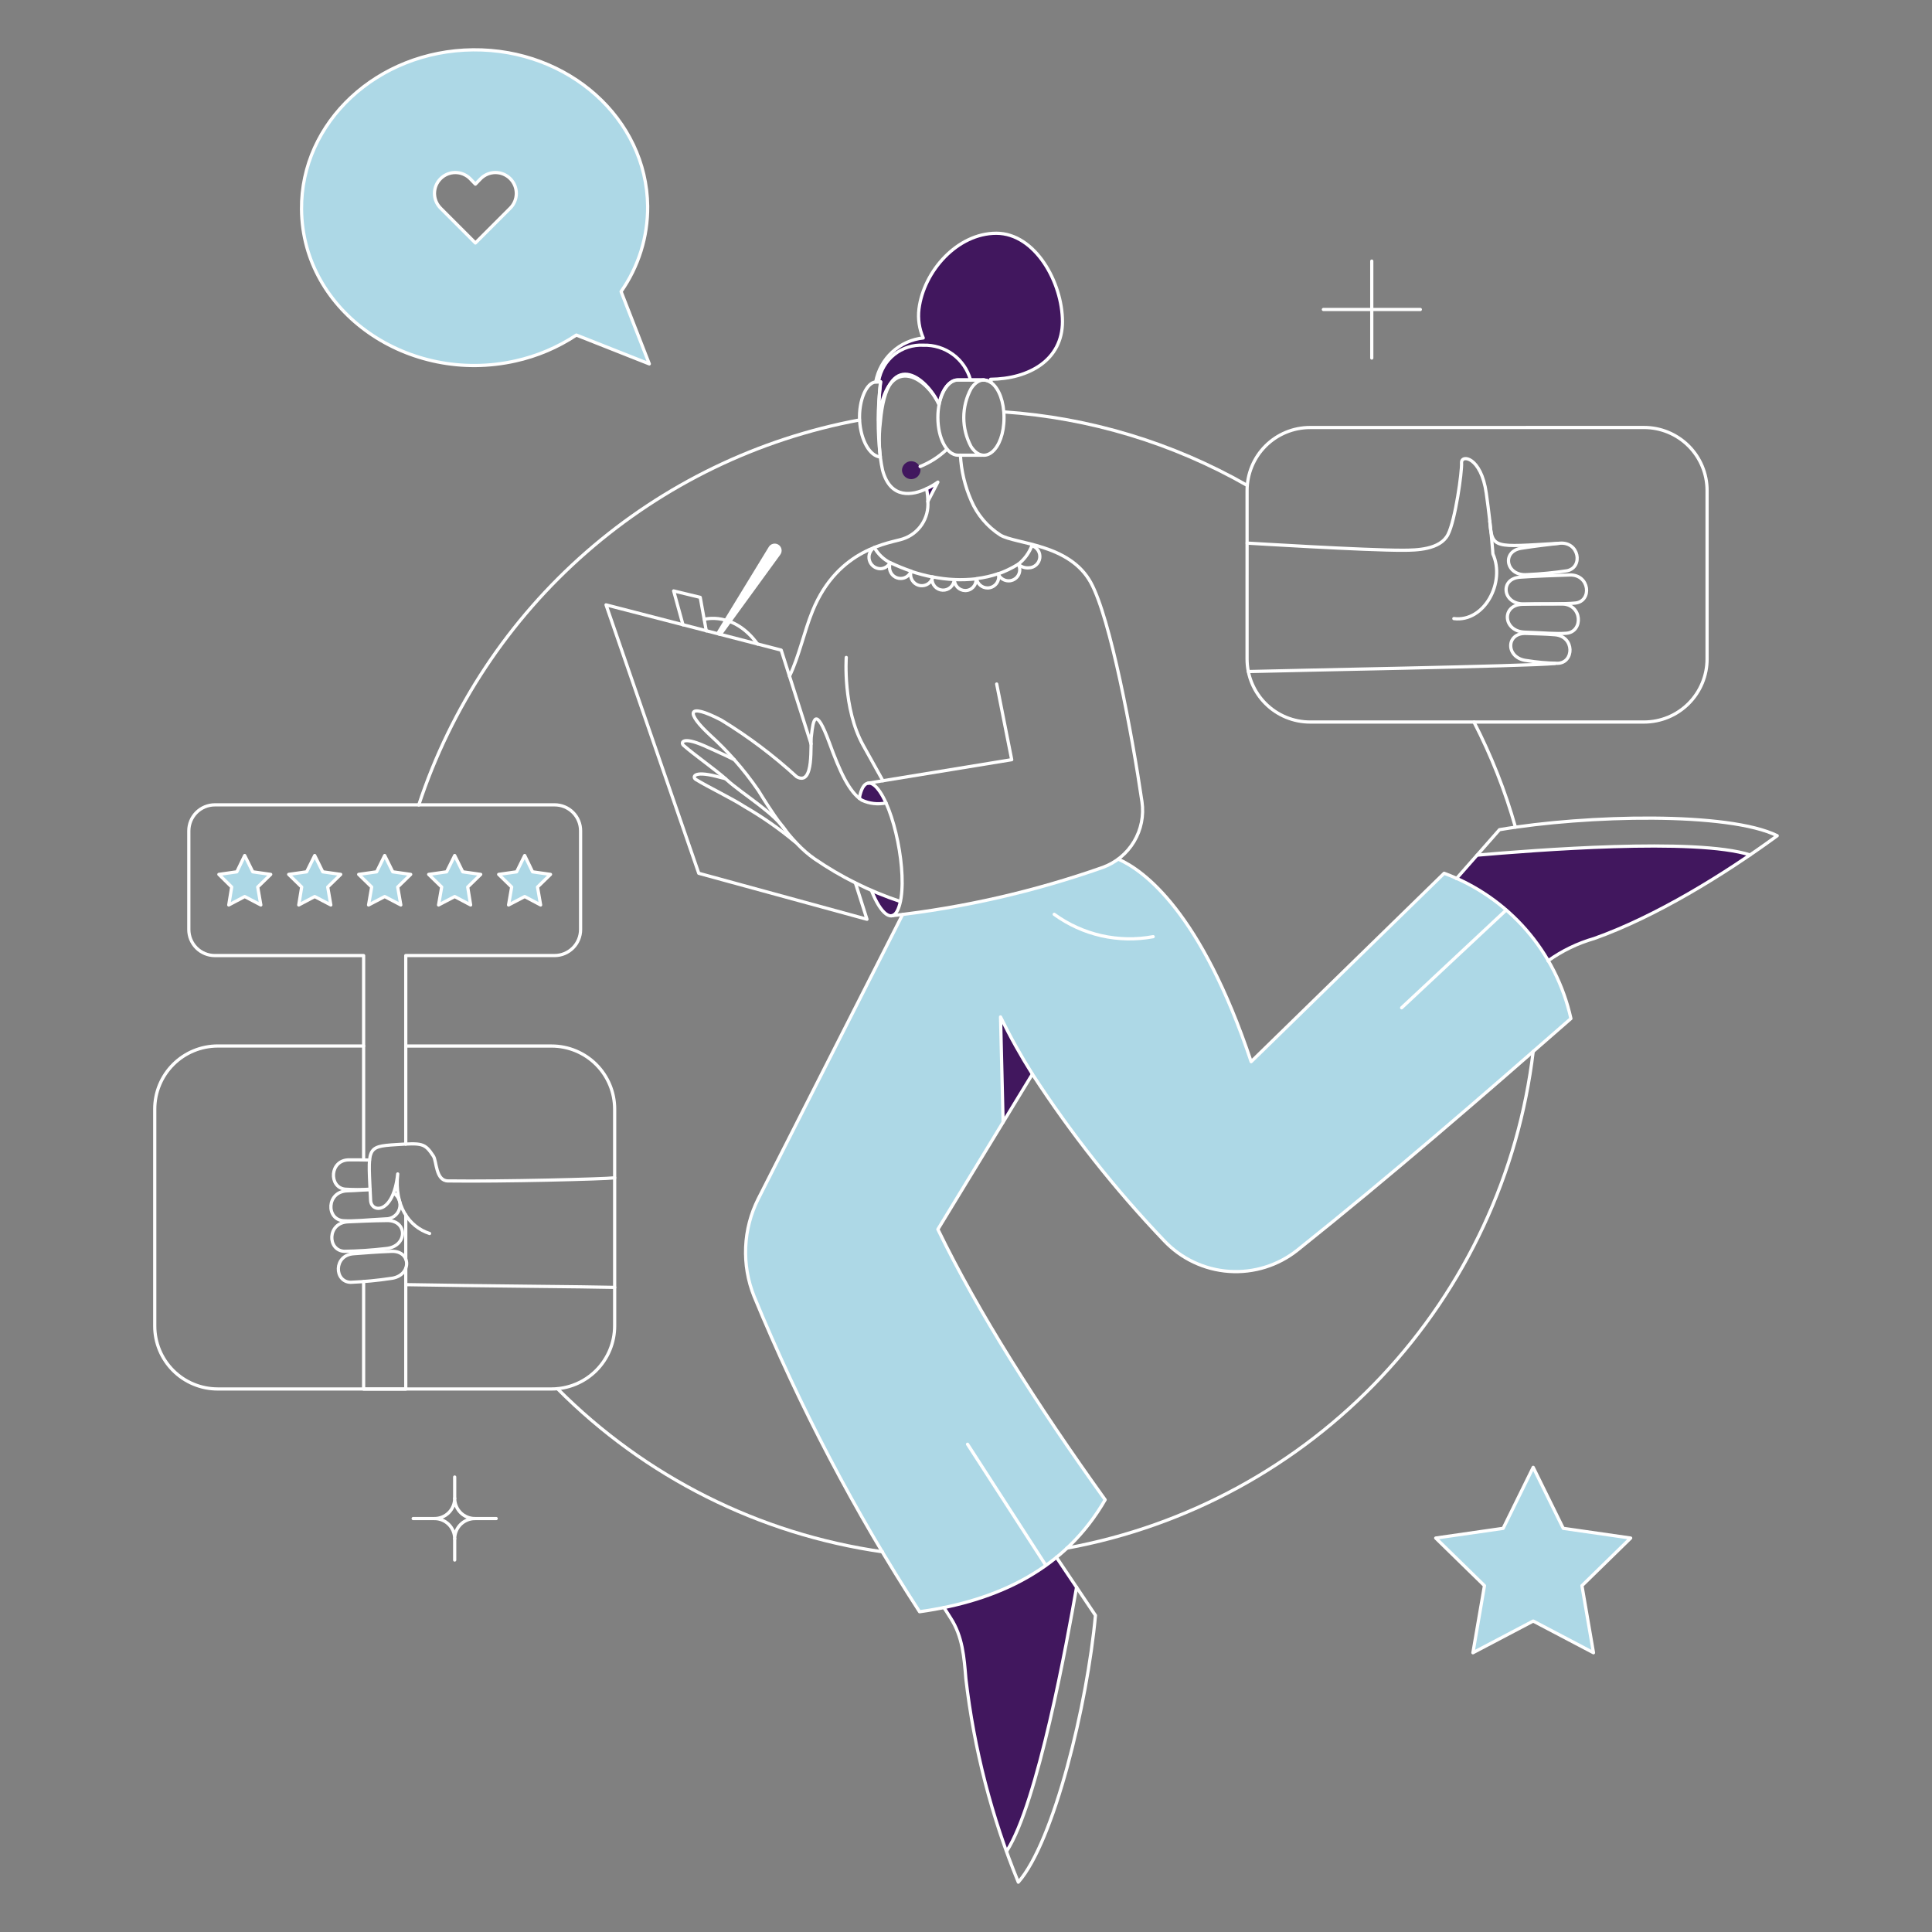 <svg xmlns="http://www.w3.org/2000/svg" fill="none" viewBox="-0.5 -0.5 600 600" id="Listening-Feedback--Streamline-Bangalore.svg" height="600" width="600"><rect x="-0.5" y="-0.5" width="600" height="600" fill="#808080" stroke="none"/><desc>Listening Feedback Streamline Illustration: https://streamlinehq.com</desc><g id="Customer-service-Support-Listening-to-feedback"><g id="color 2"><path id="Vector" fill="#add8e6" d="m447.992 270.706 -59.861 58.558c-15.595 -46.665 -33.406 -59.466 -41.259 -62.94 -7.904 6.008 -46.869 14.547 -66.974 17.131l-44.841 88.37c-2.358 4.672 -3.694 9.794 -3.92 15.023 -0.226 5.232 0.664 10.45 2.611 15.307 14.1 34.146 31.301 66.929 51.385 97.937 24.58 -3.414 45.35 -13.43 57.642 -34.769 -21.453 -29.875 -39.435 -58.214 -51.951 -83.992l20.255 -33.286 -0.851 -32.666c12.402 25.61 34.029 51.556 50.813 69.424 5.28 5.598 12.471 9.003 20.147 9.539 7.673 0.539 15.272 -1.83 21.279 -6.637 29.192 -23.274 57.133 -47.573 84.902 -71.88 -2.27 -10.213 -7.065 -19.693 -13.942 -27.575 -6.88 -7.882 -15.625 -13.914 -25.437 -17.545Z" stroke-width="1"></path><path id="Subtract" fill="#add8e6" fill-rule="evenodd" d="m201.147 112.513 -22.645 -8.955c-5.767 3.826 -12.191 6.553 -18.949 8.045 -33.062 7.398 -66.109 -15.014 -66.408 -47.06 -0.267 -27.087 23.55 -49.268 53.254 -49.567 29.648 -0.282 53.925 21.399 54.236 48.558 0.079 9.483 -2.806 18.753 -8.251 26.518l8.763 22.463ZM155.849 53.634c0.786 0.326 1.5 0.803 2.101 1.405 0.602 0.601 1.08 1.315 1.405 2.102 0.326 0.786 0.494 1.628 0.494 2.479s-0.168 1.693 -0.494 2.479c-0.326 0.786 -0.803 1.5 -1.405 2.102l-10.812 10.755 -10.812 -10.755c-1.215 -1.215 -1.897 -2.863 -1.897 -4.581 0 -1.718 0.683 -3.366 1.897 -4.581 1.215 -1.215 2.863 -1.897 4.581 -1.897 1.718 0 3.366 0.683 4.581 1.897l1.65 1.65 1.65 -1.65c0.601 -0.602 1.316 -1.079 2.102 -1.405 0.786 -0.326 1.628 -0.494 2.479 -0.494s1.693 0.168 2.48 0.494Z" clip-rule="evenodd" stroke-width="1"></path><path id="Vector_2" fill="#add8e6" d="m75.495 265.189 2.504 5.065 5.577 0.797 -4.04 3.926 0.967 5.574 -5.008 -2.618 -4.951 2.618 0.91 -5.574 -3.983 -3.926 5.577 -0.797 2.447 -5.065Z" stroke-width="1"></path><path id="Vector_3" fill="#add8e6" d="m97.233 265.189 2.504 5.065 5.577 0.797 -4.04 3.926 0.967 5.574 -5.008 -2.618 -4.951 2.618 0.91 -5.574 -4.04 -3.926 5.577 -0.797 2.504 -5.065Z" stroke-width="1"></path><path id="Vector_4" fill="#add8e6" d="m118.97 265.189 2.504 5.065 5.577 0.797 -4.04 3.926 0.967 5.574 -5.008 -2.618 -5.008 2.618 0.967 -5.574 -4.04 -3.926 5.577 -0.797 2.504 -5.065Z" stroke-width="1"></path><path id="Vector_5" fill="#add8e6" d="m140.708 265.189 2.504 5.065 5.577 0.797 -4.04 3.926 0.91 5.574 -4.951 -2.618 -5.008 2.618 0.967 -5.574 -4.04 -3.926 5.577 -0.797 2.504 -5.065Z" stroke-width="1"></path><path id="Vector_6" fill="#add8e6" d="m162.446 265.189 2.447 5.065 5.577 0.797 -4.04 3.926 0.967 5.574 -4.951 -2.618 -5.008 2.618 0.967 -5.574 -4.04 -3.926 5.577 -0.797 2.504 -5.065Z" stroke-width="1"></path><path id="Vector_7" fill="#add8e6" d="m505.921 477.157 -20.941 -3.016 -9.332 -18.949 -9.332 18.949 -20.941 3.016 15.137 14.795 -3.585 20.827 18.722 -9.845 18.722 9.845 -3.585 -20.827 15.137 -14.795Z" stroke-width="1"></path></g><g id="color 1"><path id="Vector_8" fill="#41175e" d="M287.238 151.265c0.269 1.311 0.403 2.645 0.398 3.983l3.127 -6.032c-1.114 0.782 -2.294 1.468 -3.525 2.049Z" stroke-width="1"></path><path id="Vector_9" fill="#41175e" d="M279.101 279.469c-1.536 7.625 -5.747 4.723 -8.934 -3.357 2.905 1.303 5.889 2.424 8.934 3.357Z" stroke-width="1"></path><path id="Vector_10" fill="#41175e" d="M274.663 248.861c-1.405 0.351 -2.867 0.41 -4.296 0.175 -1.429 -0.235 -2.794 -0.761 -4.012 -1.544 1.309 -7.293 5.065 -5.858 8.308 1.369Z" stroke-width="1"></path><path id="Vector_11" fill="#ffffff" d="m238.243 169.361 -15.99 26.176c-0.134 0.204 -0.182 0.453 -0.134 0.692 0.049 0.239 0.19 0.449 0.393 0.584 0.203 0.135 0.452 0.184 0.691 0.137 0.239 -0.048 0.45 -0.188 0.586 -0.391l18.039 -24.808c0.172 -0.235 0.294 -0.502 0.36 -0.786 0.066 -0.284 0.074 -0.577 0.023 -0.864 -0.051 -0.287 -0.159 -0.56 -0.318 -0.804 -0.159 -0.244 -0.367 -0.453 -0.609 -0.614 -0.242 -0.162 -0.515 -0.272 -0.801 -0.326 -0.286 -0.053 -0.58 -0.048 -0.864 0.015 -0.284 0.063 -0.553 0.184 -0.789 0.353 -0.237 0.17 -0.436 0.386 -0.587 0.635Z" stroke-width="1"></path><path id="Vector_12" fill="#41175e" d="M279.613 145.518c0.024 0.746 0.338 1.453 0.874 1.973 0.536 0.519 1.254 0.81 2 0.81 0.747 0 1.464 -0.29 2 -0.81 0.536 -0.519 0.85 -1.227 0.874 -1.973 -0.024 -0.746 -0.337 -1.453 -0.874 -1.973 -0.536 -0.519 -1.253 -0.81 -2 -0.81 -0.746 0 -1.464 0.29 -2 0.81 -0.536 0.519 -0.849 1.227 -0.874 1.973Z" stroke-width="1"></path><path id="Vector_13" fill="#41175e" d="m320.127 333.074 -9.105 14.909 -0.854 -32.663c3.013 6.086 6.334 12.013 9.958 17.754Z" stroke-width="1"></path><path id="Vector_14" fill="#41175e" d="m458.235 265.072 -6.373 7.287c11.959 5.251 21.914 14.208 28.396 25.547 4.346 -3.119 9.198 -5.467 14.34 -6.942 17.137 -6.728 33.427 -15.437 48.54 -25.949 -16.616 -5.517 -67.774 -1.423 -84.902 0.057Z" stroke-width="1"></path><path id="Vector_15" fill="#41175e" d="M327.698 483.189c-10.228 7.961 -22.241 13.313 -35 15.592l2.052 3.244c3.699 5.747 4.154 12.064 4.72 18.892 2.105 18.296 6.325 36.287 12.579 53.61 9.674 -14.676 18.836 -65.156 21.795 -82.114l-6.146 -9.225Z" stroke-width="1"></path><path id="Vector_16" fill="#41175e" d="M329.45 99.368c0 -12.064 -8.419 -27.428 -20.54 -27.428 -12.067 0 -22.534 11.722 -24.017 23.502 -0.381 3.069 0.078 6.183 1.327 9.012 -3.598 0.386 -6.975 1.921 -9.633 4.377 -2.657 2.456 -4.453 5.703 -5.121 9.259l1.477 -0.057c-0.419 4.025 -0.613 8.071 -0.581 12.118 2.441 -21.714 14.891 -13.528 18.734 -5.062 0.898 -4.439 3.187 -7.568 5.864 -7.568h8.021c0.869 0.032 1.704 0.33 2.396 0.854 -0.081 -0.374 -0.168 -0.731 -0.258 -1.084 11.971 -0.12 22.331 -5.981 22.331 -17.922Z" stroke-width="1"></path></g><g id="outlines"><path id="Vector_17" stroke="#ffffff" stroke-linejoin="round" d="M329.45 99.368c0 -12.064 -8.419 -27.428 -20.54 -27.428 -12.067 0 -22.534 11.722 -24.017 23.502 -0.381 3.069 0.078 6.183 1.327 9.012 -3.598 0.386 -6.975 1.921 -9.633 4.377 -2.657 2.456 -4.453 5.703 -5.121 9.259l1.477 -0.057c-0.419 4.025 -0.613 8.071 -0.581 12.118 2.441 -21.714 14.891 -13.528 18.734 -5.062 0.898 -4.439 3.187 -7.568 5.864 -7.568h8.021c0.869 0.032 1.704 0.33 2.396 0.854 -0.081 -0.374 -0.168 -0.731 -0.258 -1.084 11.971 -0.12 22.331 -5.981 22.331 -17.922Z" stroke-width="1"></path><path id="Vector_18" stroke="#ffffff" stroke-linecap="round" stroke-linejoin="round" d="M273.581 481.425c-38.262 -5.454 -73.702 -23.235 -100.949 -50.645" stroke-width="1"></path><path id="Vector_19" stroke="#ffffff" stroke-linecap="round" stroke-linejoin="round" d="M475.648 326.018c-4.498 37.809 -20.986 73.186 -47.045 100.946 -26.062 27.761 -60.325 46.446 -97.778 53.323" stroke-width="1"></path><path id="Vector_20" stroke="#ffffff" stroke-linecap="round" stroke-linejoin="round" d="M457.268 223.762c5.361 10.415 9.671 21.338 12.861 32.61" stroke-width="1"></path><path id="Vector_21" stroke="#ffffff" stroke-linecap="round" stroke-linejoin="round" d="M125.514 354.812V296.256h46.207c2.145 0 4.201 -0.852 5.718 -2.368 1.516 -1.517 2.368 -3.573 2.368 -5.718V257.507c0 -1.061 -0.209 -2.11 -0.616 -3.09 -0.407 -0.979 -1.003 -1.869 -1.754 -2.617 -0.751 -0.748 -1.643 -1.341 -2.624 -1.744 -0.981 -0.403 -2.032 -0.608 -3.092 -0.603H66.219c-1.064 0.001 -2.117 0.211 -3.1 0.62 -0.982 0.409 -1.875 1.007 -2.625 1.761 -0.751 0.754 -1.345 1.648 -1.749 2.633 -0.404 0.984 -0.61 2.039 -0.606 3.103v30.606c0 2.145 0.852 4.201 2.368 5.718 1.517 1.516 3.573 2.368 5.718 2.368h46.201V359.7" stroke-width="1"></path><path id="Vector_22" stroke="#ffffff" stroke-linecap="round" stroke-linejoin="round" d="M125.515 390.548v-13.771" stroke-width="1"></path><path id="Vector_23" stroke="#ffffff" stroke-linecap="round" stroke-linejoin="round" d="M112.427 397.52v33.373h13.088v-37.557" stroke-width="1"></path><path id="Vector_24" stroke="#ffffff" stroke-linecap="round" stroke-linejoin="round" d="M125.515 324.358h45.296c5.192 0 10.171 2.064 13.842 5.732 3.671 3.672 5.734 8.653 5.734 13.843v67.319c0.001 5.196 -2.059 10.177 -5.73 13.855 -3.671 3.675 -8.65 5.744 -13.845 5.75h-103.681c-2.569 0.003 -5.114 -0.5 -7.489 -1.483 -2.375 -0.979 -4.533 -2.42 -6.351 -4.235 -1.818 -1.815 -3.26 -3.971 -4.245 -6.343 -0.984 -2.375 -1.491 -4.918 -1.491 -7.488v-67.388c0 -5.19 2.062 -10.171 5.733 -13.843 3.671 -3.669 8.65 -5.732 13.842 -5.732H112.426" stroke-width="1"></path><path id="Vector_25" stroke="#ffffff" stroke-linecap="round" stroke-linejoin="round" d="M119.312 387.254c6.769 -0.533 6.942 -8.772 0.398 -8.706 -4.894 0.051 -8.308 0.231 -12.178 0.398 -6.487 0.3 -6.427 8.934 -1.081 9.162 4.299 -0.063 8.591 -0.35 12.861 -0.854v0Z" stroke-width="1"></path><path id="Vector_26" stroke="#ffffff" stroke-linecap="round" stroke-linejoin="round" d="M114.266 359.762c-2.342 -0.057 -4.088 -0.057 -6.29 -0.057 -6.203 -0.057 -6.43 8.593 -1.309 9.105 2.578 0.171 5.164 0.171 7.742 0" stroke-width="1"></path><path id="Vector_27" stroke="#ffffff" stroke-linecap="round" stroke-linejoin="round" d="M120.849 396.538c6.541 -0.713 6.544 -8.65 0.228 -8.422 -4.723 0.171 -8.024 0.461 -11.779 0.74 -6.26 0.464 -6.032 8.802 -0.854 8.877 4.153 -0.18 8.294 -0.578 12.405 -1.195v0Z" stroke-width="1"></path><path id="Vector_28" stroke="#ffffff" stroke-linecap="round" stroke-linejoin="round" d="M114.43 368.984c-2.462 0.06 -4.597 0.285 -7.011 0.338 -6.589 0.171 -6.712 8.946 -1.252 9.285 3.295 0.201 6.772 -0.228 13.088 -0.569 0.943 0.027 1.869 -0.255 2.639 -0.8 0.77 -0.545 1.342 -1.324 1.631 -2.222 0.289 -0.898 0.278 -1.866 -0.03 -2.758 -0.308 -0.89 -0.897 -1.659 -1.679 -2.186" stroke-width="1"></path><path id="Vector_29" stroke="#ffffff" stroke-linecap="round" stroke-linejoin="round" d="M190.386 365.282c-3.244 0.398 -34.94 1.198 -51.784 0.967 -3.813 -0.054 -3.483 -6.137 -4.492 -7.682 -2.696 -4.13 -3.528 -4.106 -11.609 -3.594 -9.503 0.599 -8.628 1.024 -7.909 17.299 0.177 3.983 7.113 4.439 8.422 -8.194 -1.081 9.731 3.357 16.389 9.901 18.494" stroke-width="1"></path><path id="Vector_30" stroke="#ffffff" stroke-linecap="round" stroke-linejoin="round" d="M190.386 399.311c-8.194 -0.228 -43.475 -0.455 -64.872 -0.854" stroke-width="1"></path><path id="Vector_31" stroke="#ffffff" stroke-linecap="round" stroke-linejoin="round" d="m75.495 265.189 2.504 5.065 5.577 0.797 -4.04 3.926 0.967 5.574 -5.008 -2.618 -4.951 2.618 0.91 -5.574 -3.983 -3.926 5.577 -0.797 2.447 -5.065Z" stroke-width="1"></path><path id="Vector_32" stroke="#ffffff" stroke-linecap="round" stroke-linejoin="round" d="m97.233 265.189 2.504 5.065 5.577 0.797 -4.04 3.926 0.967 5.574 -5.008 -2.618 -4.951 2.618 0.91 -5.574 -4.04 -3.926 5.577 -0.797 2.504 -5.065Z" stroke-width="1"></path><path id="Vector_33" stroke="#ffffff" stroke-linecap="round" stroke-linejoin="round" d="m118.97 265.189 2.504 5.065 5.577 0.797 -4.04 3.926 0.967 5.574 -5.008 -2.618 -5.008 2.618 0.967 -5.574 -4.04 -3.926 5.577 -0.797 2.504 -5.065Z" stroke-width="1"></path><path id="Vector_34" stroke="#ffffff" stroke-linecap="round" stroke-linejoin="round" d="m140.708 265.189 2.504 5.065 5.577 0.797 -4.04 3.926 0.91 5.574 -4.951 -2.618 -5.008 2.618 0.967 -5.574 -4.04 -3.926 5.577 -0.797 2.504 -5.065Z" stroke-width="1"></path><path id="Vector_35" stroke="#ffffff" stroke-linecap="round" stroke-linejoin="round" d="m162.446 265.189 2.447 5.065 5.577 0.797 -4.04 3.926 0.967 5.574 -4.951 -2.618 -5.008 2.618 0.967 -5.574 -4.04 -3.926 5.577 -0.797 2.504 -5.065Z" stroke-width="1"></path><path id="Vector_36" stroke="#ffffff" stroke-linecap="round" stroke-linejoin="round" d="M473.03 195.822c-6.772 -0.237 -7.341 -8.422 -0.797 -8.65 4.894 -0.171 8.308 -0.114 12.235 -0.114 6.487 0 6.826 8.685 1.48 9.105 -3.244 0.261 -6.658 -0.123 -12.917 -0.341Z" stroke-width="1"></path><path id="Vector_37" stroke="#ffffff" stroke-linecap="round" stroke-linejoin="round" d="M473.599 204.642c-6.541 -0.716 -6.544 -8.65 -0.228 -8.422 4.723 0.171 5.292 0.12 8.985 0.398 6.26 0.467 6.032 8.799 0.854 8.877 -3.22 -0.052 -6.433 -0.337 -9.611 -0.854v0Z" stroke-width="1"></path><path id="Vector_38" stroke="#ffffff" stroke-linecap="round" stroke-linejoin="round" d="M451.008 191.611c9.446 1.198 16.104 -11.267 12.121 -20.087 0 0 -0.455 -7.455 -2.049 -18.836s-7.853 -12.178 -7.682 -9.446c0.171 2.731 -1.935 17.808 -4.211 22.25 -2.447 4.777 -9.901 4.873 -13.885 4.894 -11.495 0.057 -48.483 -2.219 -48.483 -2.219" stroke-width="1"></path><path id="Vector_39" stroke="#ffffff" stroke-linecap="round" stroke-linejoin="round" d="M387.161 208.057c11.438 -0.341 86.894 -1.65 95.259 -2.504" stroke-width="1"></path><path id="Vector_40" stroke="#ffffff" stroke-linecap="round" stroke-linejoin="round" d="M473.77 177.954c-6.544 0.56 -8.087 -7.215 -1.821 -8.194 4.669 -0.731 7.967 -1.087 11.722 -1.536 6.26 -0.749 7.613 7.446 2.504 8.536 -4.112 0.611 -8.251 1.01 -12.405 1.195Z" stroke-width="1"></path><path id="Vector_41" stroke="#ffffff" stroke-linecap="round" stroke-linejoin="round" d="M472.689 187.059c-6.589 0.06 -7.511 -7.85 -1.138 -8.308 4.723 -0.341 11.681 -0.56 15.421 -0.683 6.26 -0.21 7.002 8.11 1.821 8.706 -3.127 0.359 -10.072 0.228 -16.104 0.285Z" stroke-width="1"></path><path id="Vector_42" stroke="#ffffff" stroke-linecap="round" stroke-linejoin="round" d="M462.161 161.338c0.74 8.706 1.138 8.087 21.51 6.888" stroke-width="1"></path><path id="Vector_43" stroke="#ffffff" stroke-linecap="round" stroke-linejoin="round" d="M510.075 132.259c5.19 0 10.171 2.062 13.843 5.734 3.669 3.671 5.732 8.65 5.732 13.842v52.296c0.003 5.195 -2.061 10.177 -5.729 13.853 -3.672 3.676 -8.653 5.744 -13.846 5.749h-103.681c-2.57 0.004 -5.115 -0.499 -7.493 -1.479 -2.375 -0.98 -4.534 -2.419 -6.355 -4.234 -1.821 -1.815 -3.265 -3.971 -4.253 -6.344 -0.988 -2.374 -1.498 -4.918 -1.5 -7.489V151.847c-0.003 -2.569 0.5 -5.114 1.48 -7.488 0.982 -2.375 2.42 -4.533 4.235 -6.351 1.815 -1.818 3.971 -3.261 6.343 -4.245 2.375 -0.984 4.918 -1.491 7.488 -1.492l103.738 -0.012Z" stroke-width="1"></path><path id="Vector_44" stroke="#ffffff" stroke-linecap="round" stroke-linejoin="round" d="M287.238 151.265c1.24 -0.565 2.421 -1.251 3.525 -2.049l-3.127 6.032" stroke-width="1"></path><path id="Vector_45" stroke="#ffffff" stroke-linecap="round" stroke-linejoin="round" d="M297.763 140.852c0.26 4.868 1.397 9.649 3.357 14.112 1.875 4.392 5.029 8.12 9.048 10.698 4.717 2.854 21.456 2.615 28.111 14.795 6.035 11.037 12.801 47.004 15.873 68.058 0.623 4.277 -0.249 8.638 -2.468 12.348 -2.219 3.71 -5.649 6.542 -9.71 8.018 -21.235 7.476 -43.253 12.514 -65.626 15.017" stroke-width="1"></path><path id="Vector_46" stroke="#ffffff" stroke-linecap="round" stroke-linejoin="round" d="M291.114 125.089c-3.923 -8.65 -16.197 -18.042 -18.207 5.463 -0.622 4.994 -0.391 10.058 0.683 14.975 2.501 9.219 9.446 7.739 13.657 5.747 0.269 1.311 0.403 2.645 0.398 3.983 0.197 2.522 -0.459 5.038 -1.862 7.142 -1.403 2.105 -3.473 3.678 -5.877 4.466 -3.762 1.297 -20.067 2.776 -28.054 22.364 -2.627 6.427 -4.211 14.169 -7.17 20.258" stroke-width="1"></path><path id="Vector_47" stroke="#ffffff" stroke-linecap="round" stroke-linejoin="round" d="m309.03 211.926 4.666 23.502 -44.554 7.284" stroke-width="1"></path><path id="Vector_48" stroke="#ffffff" stroke-linecap="round" stroke-linejoin="round" d="M274.662 248.861c-2.531 0.531 -5.165 0.23 -7.511 -0.857 -3.983 -2.561 -6.888 -9.054 -10.015 -17.641 -4.492 -12.244 -5.121 -7.056 -5.634 -2.396 -0.464 2.318 1.006 15.915 -4.609 12.747 -7.21 -6.604 -15.042 -12.494 -23.388 -17.587 -10.662 -5.538 -11.321 -2.51 -3.187 4.951 2.5 2.279 4.874 4.691 7.113 7.227 2.725 3.061 5.253 6.292 7.568 9.674 3.444 5.535 9.788 15.987 17.527 21.282 8.198 5.619 17.143 10.062 26.575 13.199" stroke-width="1"></path><path id="Vector_49" stroke="#ffffff" stroke-linecap="round" stroke-linejoin="round" d="M243.877 258.019c-3.414 -5.804 -13.723 -11.83 -18.653 -16.323 -3.363 -3.067 -9.743 -7.488 -13.43 -10.698 -0.913 -0.794 -0.569 -2.959 6.43 0.114 1.554 0.689 6.903 3.073 9.308 4.313" stroke-width="1"></path><path id="Vector_50" stroke="#ffffff" stroke-linecap="round" stroke-linejoin="round" d="M224.817 241.331c-1.231 -0.335 -2.288 -0.599 -2.848 -0.725 -7.398 -1.878 -7.401 0.344 -6.373 0.967 4.145 2.516 11.222 5.897 15.023 8.365 5.58 3.22 10.872 6.913 15.82 11.04" stroke-width="1"></path><path id="Vector_51" stroke="#ffffff" stroke-linecap="round" stroke-linejoin="round" d="M266.363 247.435c1.06 -5.816 3.699 -6.017 6.373 -2.096 5.271 7.7 8.985 28.566 5.691 36.473 -1.875 4.513 -5.463 1.411 -8.26 -5.691" stroke-width="1"></path><path id="Vector_52" stroke="#ffffff" stroke-linecap="round" stroke-linejoin="round" d="m265.159 273.725 3.585 11.264 -52.239 -14.28 -28.794 -83.366 54.401 14.056 9.276 29.135" stroke-width="1"></path><path id="Vector_53" stroke="#ffffff" stroke-linecap="round" stroke-linejoin="round" d="m211.612 193.546 -2.902 -10.527 8.251 1.992 1.878 10.414" stroke-width="1"></path><path id="Vector_54" stroke="#ffffff" stroke-linecap="round" stroke-linejoin="round" d="M293.555 139.031c-2.403 2.297 -5.223 4.112 -8.308 5.349" stroke-width="1"></path><path id="Vector_55" stroke="#ffffff" stroke-linecap="round" stroke-linejoin="round" d="M262.314 203.675s-1.129 15.787 5.235 27.255l6.146 11.04" stroke-width="1"></path><path id="Vector_56" stroke="#ffffff" stroke-linecap="round" stroke-linejoin="round" d="m279.805 283.522 -44.805 88.248c-2.361 4.672 -3.699 9.794 -3.924 15.023 -0.226 5.232 0.666 10.45 2.615 15.307 14.081 34.155 31.282 66.941 51.385 97.937 24.58 -3.414 45.35 -13.43 57.641 -34.769 -21.453 -29.875 -39.435 -58.214 -51.951 -83.992l29.351 -48.199c12.004 18.473 25.703 35.79 40.915 51.727 5.28 5.595 12.471 9 20.147 9.536 7.673 0.539 15.272 -1.83 21.279 -6.634 29.18 -23.289 57.133 -47.573 84.902 -71.88 -2.258 -10.216 -7.047 -19.701 -13.924 -27.585 -6.88 -7.884 -15.628 -13.913 -25.446 -17.535l-59.933 58.513c-15.574 -46.626 -33.391 -59.424 -41.244 -62.895" stroke-width="1"></path><path id="Vector_57" stroke="#ffffff" stroke-linecap="round" stroke-linejoin="round" d="m311.022 347.983 -0.797 -32.663c2.971 6.098 6.275 12.025 9.901 17.754" stroke-width="1"></path><path id="Vector_58" stroke="#ffffff" stroke-linecap="round" stroke-linejoin="round" d="M458.235 265.072c17.072 -1.474 67.891 -5.544 84.759 -0.063" stroke-width="1"></path><path id="Vector_59" stroke="#ffffff" stroke-linecap="round" stroke-linejoin="round" d="m451.805 272.359 13.373 -15.194c27.201 -4.609 71.188 -5.577 86.256 1.878 -16.508 12.067 -37.737 25.134 -56.848 31.921 -5.142 1.476 -9.991 3.824 -14.34 6.942" stroke-width="1"></path><path id="Vector_60" stroke="#ffffff" stroke-linecap="round" stroke-linejoin="round" d="m327.581 483.132 12.121 18.039c-2.504 27.485 -12.861 70.278 -23.96 82.854 -8.284 -20.192 -13.759 -41.427 -16.275 -63.108 -0.56 -6.829 -1.021 -13.145 -4.72 -18.892l-2.096 -3.295" stroke-width="1"></path><path id="Vector_61" stroke="#ffffff" stroke-linecap="round" stroke-linejoin="round" d="M218.213 191.839s9.105 -2.618 16.559 7.682" stroke-width="1"></path><path id="Vector_62" stroke="#ffffff" stroke-linecap="round" stroke-linejoin="round" d="M271.021 169.532c-0.645 0.412 -1.14 1.019 -1.415 1.733 -0.274 0.714 -0.312 1.497 -0.108 2.234 0.204 0.737 0.639 1.39 1.24 1.862 0.602 0.472 1.339 0.739 2.104 0.76 0.635 -0.003 1.257 -0.18 1.798 -0.511 0.542 -0.331 0.982 -0.804 1.275 -1.367 -2.055 -1.06 -3.756 -2.698 -4.894 -4.711v0Z" stroke-width="1"></path><path id="Vector_63" stroke="#ffffff" stroke-linecap="round" stroke-linejoin="round" d="M275.744 175.678c-0.003 0.815 0.282 1.604 0.804 2.23 0.522 0.626 1.248 1.047 2.05 1.19 0.802 0.143 1.629 -0.001 2.335 -0.408 0.706 -0.406 1.246 -1.049 1.525 -1.814 -2.193 -0.744 -4.341 -1.618 -6.43 -2.618 -0.202 0.445 -0.3 0.931 -0.285 1.42Z" stroke-width="1"></path><path id="Vector_64" stroke="#ffffff" stroke-linecap="round" stroke-linejoin="round" d="M282.288 177.903c-0.002 0.858 0.311 1.686 0.881 2.327 0.57 0.641 1.356 1.05 2.207 1.149 0.852 0.099 1.711 -0.12 2.412 -0.614 0.701 -0.494 1.195 -1.229 1.389 -2.065 -2.274 -0.44 -4.518 -1.03 -6.715 -1.764 -0.118 0.309 -0.176 0.637 -0.174 0.967v0Z" stroke-width="1"></path><path id="Vector_65" stroke="#ffffff" stroke-linecap="round" stroke-linejoin="round" d="M288.946 179.206c-0.032 0.91 0.297 1.796 0.916 2.465 0.619 0.668 1.477 1.064 2.387 1.102 0.91 0.038 1.798 -0.286 2.47 -0.901 0.672 -0.615 1.073 -1.471 1.116 -2.38 -2.294 -0.113 -4.575 -0.398 -6.826 -0.854 0.009 0.165 -0.063 0.398 -0.063 0.569Z" stroke-width="1"></path><path id="Vector_66" stroke="#ffffff" stroke-linecap="round" stroke-linejoin="round" d="M295.888 179.49c-0 0.896 0.352 1.756 0.98 2.395 0.628 0.639 1.482 1.005 2.378 1.02 0.467 0.005 0.928 -0.088 1.359 -0.273 0.428 -0.185 0.812 -0.458 1.129 -0.801 0.314 -0.343 0.557 -0.749 0.707 -1.191 0.15 -0.442 0.204 -0.911 0.162 -1.376 -2.228 0.246 -4.474 0.322 -6.714 0.228v0Z" stroke-width="1"></path><path id="Vector_67" stroke="#ffffff" stroke-linecap="round" stroke-linejoin="round" d="M306.185 182.096c0.539 -0.002 1.069 -0.128 1.551 -0.369 0.482 -0.241 0.901 -0.59 1.228 -1.019 0.323 -0.429 0.545 -0.928 0.647 -1.458 0.099 -0.529 0.075 -1.074 -0.069 -1.593 -2.198 0.746 -4.469 1.261 -6.772 1.536 0.135 0.808 0.554 1.543 1.177 2.074 0.626 0.531 1.417 0.824 2.237 0.828v0Z" stroke-width="1"></path><path id="Vector_68" stroke="#ffffff" stroke-linecap="round" stroke-linejoin="round" d="M312.729 179.889c0.608 0.001 1.204 -0.158 1.728 -0.46 0.527 -0.302 0.964 -0.737 1.27 -1.261 0.305 -0.524 0.467 -1.12 0.47 -1.726 0.003 -0.606 -0.153 -1.203 -0.452 -1.731 -1.977 1.221 -4.073 2.232 -6.26 3.016 0.273 0.636 0.725 1.18 1.3 1.564 0.575 0.384 1.252 0.592 1.944 0.598v0Z" stroke-width="1"></path><path id="Vector_69" stroke="#ffffff" stroke-linecap="round" stroke-linejoin="round" d="M319.956 168.963c0.803 0.246 1.489 0.769 1.938 1.476 0.449 0.707 0.632 1.551 0.515 2.38 -0.114 0.83 -0.524 1.591 -1.15 2.147 -0.629 0.556 -1.432 0.869 -2.27 0.885 -0.59 0.049 -1.183 -0.027 -1.743 -0.223 -0.56 -0.196 -1.069 -0.508 -1.5 -0.915 1.899 -1.501 3.354 -3.488 4.211 -5.75Z" stroke-width="1"></path><path id="Vector_70" stroke="#ffffff" stroke-linecap="round" stroke-linejoin="round" d="M425.515 80.589v30.103" stroke-width="1"></path><path id="Vector_71" stroke="#ffffff" stroke-linecap="round" stroke-linejoin="round" d="M440.594 95.612h-30.103" stroke-width="1"></path><path id="Vector_72" stroke="#ffffff" stroke-linecap="round" stroke-linejoin="round" d="M301.063 138.177c4.07 6.242 10.243 1.024 10.243 -8.985 0 -9.958 -6.212 -15.221 -10.243 -8.985 -1.48 2.763 -2.254 5.85 -2.254 8.985s0.775 6.221 2.254 8.985v0Z" stroke-width="1"></path><path id="Vector_73" stroke="#ffffff" stroke-linecap="round" stroke-linejoin="round" d="M305.047 117.464h-8.021c-3.483 0 -6.269 5.265 -6.26 11.722 0.009 6.457 2.788 11.681 6.26 11.681h7.514" stroke-width="1"></path><path id="Vector_74" stroke="#ffffff" stroke-linecap="round" stroke-linejoin="round" d="M271.419 118.147c-2.731 0.114 -5.292 5.52 -4.954 11.95 0.344 6.146 3.19 11.082 6.43 11.324 -0.904 -7.753 -0.867 -15.587 0.111 -23.331l-1.587 0.057Z" stroke-width="1"></path><path id="Vector_75" stroke="#ffffff" stroke-linecap="round" stroke-linejoin="round" d="M272.386 117.748c0.563 -3.22 2.287 -6.122 4.846 -8.157 2.559 -2.035 5.774 -3.06 9.039 -2.883 3.289 -0.102 6.517 0.903 9.168 2.852 2.651 1.95 4.57 4.732 5.453 7.903" stroke-width="1"></path><path id="Vector_76" stroke="#ffffff" stroke-linecap="round" stroke-linejoin="round" d="M157.951 54.982c-0.601 -0.602 -1.316 -1.079 -2.102 -1.405 -0.786 -0.326 -1.628 -0.494 -2.479 -0.494s-1.693 0.168 -2.48 0.494c-0.786 0.326 -1.5 0.803 -2.101 1.405l-1.65 1.707 -1.65 -1.707c-1.215 -1.215 -2.863 -1.897 -4.581 -1.897 -1.718 0 -3.366 0.683 -4.581 1.897 -1.215 1.215 -1.898 2.863 -1.898 4.581 0 1.718 0.683 3.366 1.898 4.581l10.812 10.812 10.812 -10.812c0.602 -0.601 1.079 -1.315 1.405 -2.102 0.326 -0.786 0.493 -1.628 0.493 -2.479s-0.168 -1.693 -0.493 -2.479c-0.326 -0.786 -0.804 -1.5 -1.405 -2.102v0Z" stroke-width="1"></path><path id="Vector_77" stroke="#ffffff" stroke-linecap="round" stroke-linejoin="round" d="m178.502 103.558 22.645 8.955 -8.763 -22.463c5.445 -7.764 8.33 -17.035 8.251 -26.518 -0.311 -27.159 -24.589 -48.839 -54.236 -48.558 -29.704 0.3 -53.521 22.48 -53.254 49.567 0.3 32.047 33.346 54.458 66.408 47.06 6.758 -1.492 13.182 -4.219 18.949 -8.045v0Z" stroke-width="1"></path><path id="Vector_78" stroke="#ffffff" stroke-linecap="round" stroke-linejoin="round" d="m505.921 477.157 -20.941 -3.016 -9.332 -18.949 -9.332 18.949 -20.941 3.016 15.137 14.795 -3.585 20.827 18.722 -9.845 18.722 9.845 -3.585 -20.827 15.137 -14.795Z" stroke-width="1"></path><path id="Vector_79" stroke="#ffffff" stroke-linecap="round" stroke-linejoin="round" d="M311.306 127.422c26.569 1.814 52.386 9.615 75.513 22.819" stroke-width="1"></path><path id="Vector_80" stroke="#ffffff" stroke-linecap="round" stroke-linejoin="round" d="M129.555 249.483c10.001 -30.368 27.983 -57.489 52.063 -78.523 24.08 -21.034 53.371 -35.207 84.809 -41.035" stroke-width="1"></path><path id="Vector_81" stroke="#ffffff" stroke-linecap="round" stroke-linejoin="round" d="m467.226 282.144 -32.436 30.33" stroke-width="1"></path><path id="Vector_82" stroke="#ffffff" stroke-linecap="round" stroke-linejoin="round" d="m324.11 485.352 -24.128 -37.33" stroke-width="1"></path><path id="Vector_83" stroke="#ffffff" stroke-linecap="round" stroke-linejoin="round" d="M326.898 283.453c4.382 3.186 9.365 5.444 14.649 6.638 5.283 1.194 10.755 1.297 16.08 0.304" stroke-width="1"></path><path id="Vector_84" stroke="#ffffff" stroke-linecap="round" stroke-linejoin="round" d="M140.708 458.208v6.625" stroke-width="1"></path><path id="Vector_85" stroke="#ffffff" stroke-linecap="round" stroke-linejoin="round" d="M153.596 471.099h-6.625" stroke-width="1"></path><path id="Vector_86" stroke="#ffffff" stroke-linecap="round" stroke-linejoin="round" d="M140.708 483.986v-6.625" stroke-width="1"></path><path id="Vector_87" stroke="#ffffff" stroke-linecap="round" stroke-linejoin="round" d="M127.818 471.099h6.628" stroke-width="1"></path><path id="Vector_88" stroke="#ffffff" stroke-linecap="round" stroke-linejoin="round" d="M146.971 471.099c-0.823 0 -1.638 -0.162 -2.398 -0.476 -0.76 -0.314 -1.451 -0.776 -2.033 -1.357 -0.582 -0.584 -1.043 -1.273 -1.357 -2.034 -0.314 -0.761 -0.476 -1.575 -0.474 -2.399 0.001 0.824 -0.159 1.638 -0.474 2.399 -0.314 0.761 -0.775 1.453 -1.357 2.034 -0.582 0.581 -1.273 1.045 -2.033 1.36 -0.76 0.314 -1.576 0.473 -2.399 0.473 0.823 0 1.638 0.159 2.398 0.473 0.76 0.314 1.451 0.776 2.033 1.36 0.582 0.581 1.043 1.27 1.357 2.031 0.314 0.761 0.475 1.575 0.474 2.399 -0.001 -0.824 0.161 -1.638 0.475 -2.399 0.314 -0.758 0.776 -1.45 1.358 -2.031 0.582 -0.581 1.272 -1.042 2.032 -1.357 0.76 -0.314 1.575 -0.476 2.397 -0.476v0Z" stroke-width="1"></path><path id="Vector_89" stroke="#ffffff" stroke-linecap="round" stroke-linejoin="round" d="M333.841 492.408c-2.947 16.895 -12.052 67.055 -21.684 81.949" stroke-width="1"></path></g></g></svg>
